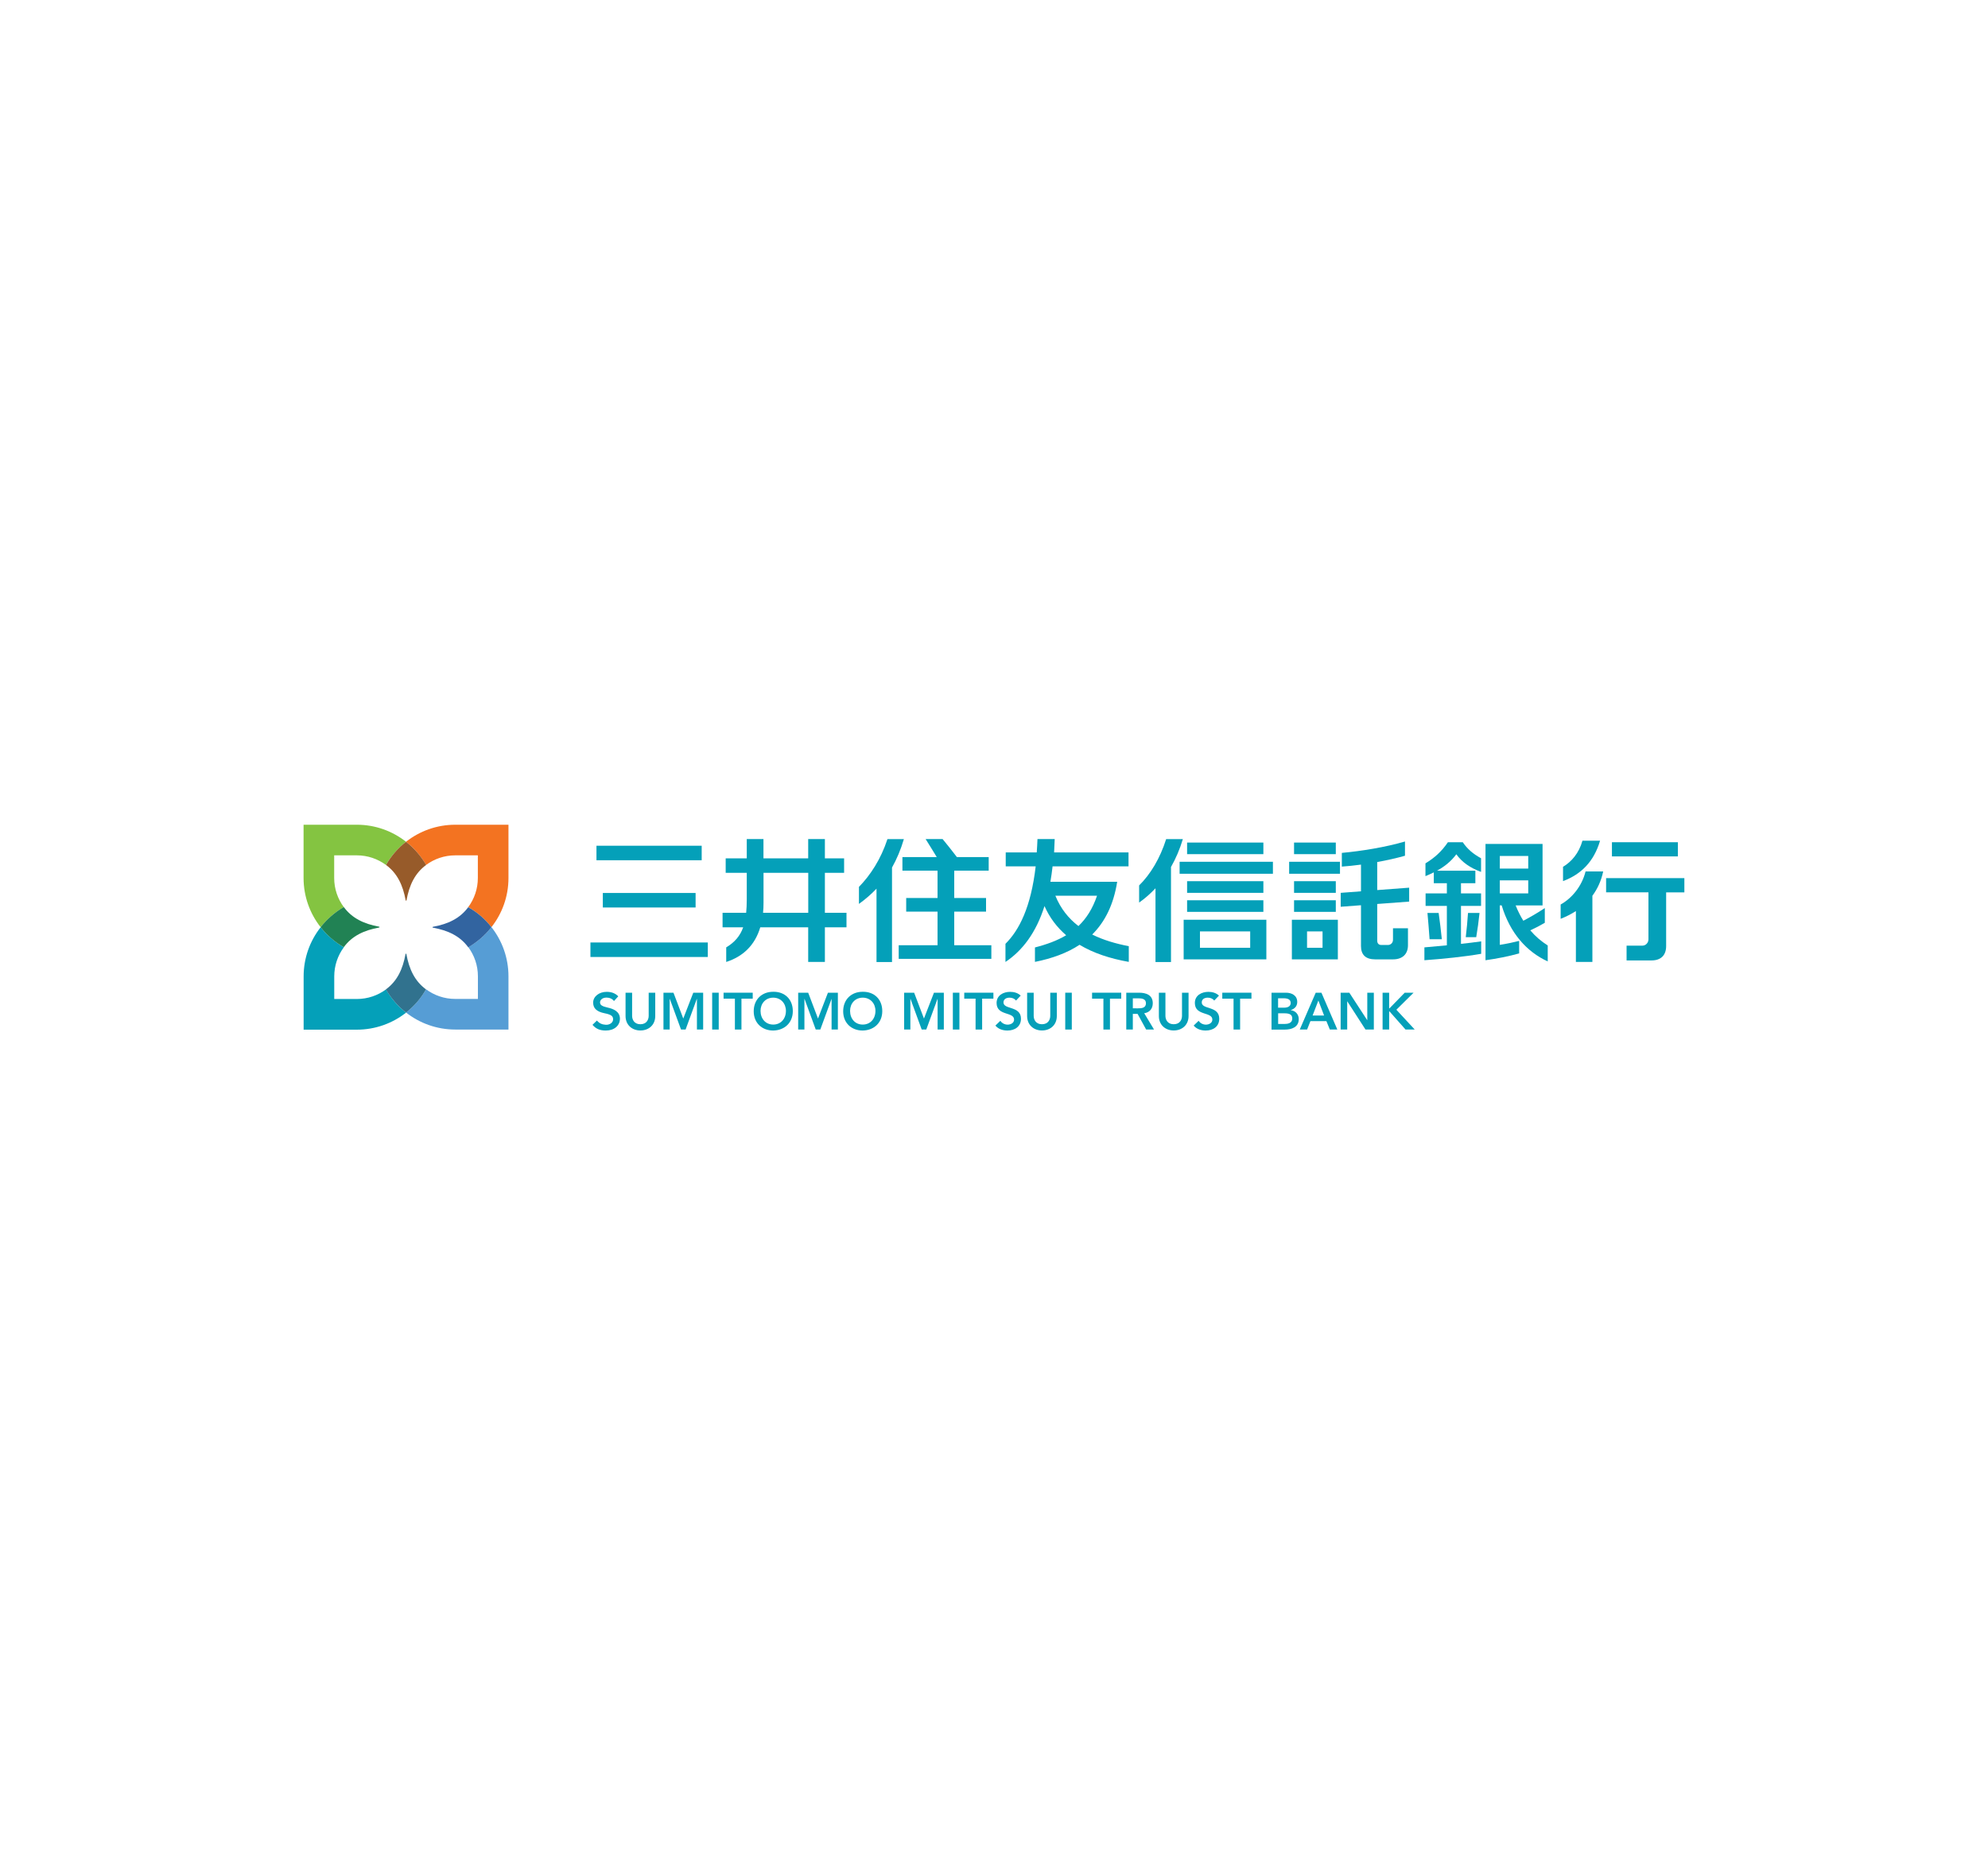 <?xml version="1.0" encoding="utf-8"?>
<!-- Generator: Adobe Illustrator 24.2.0, SVG Export Plug-In . SVG Version: 6.00 Build 0)  -->
<svg version="1.0" id="Layer_1" xmlns="http://www.w3.org/2000/svg" xmlns:xlink="http://www.w3.org/1999/xlink" x="0px" y="0px"
	 viewBox="0 0 300 280" enable-background="new 0 0 300 280" xml:space="preserve">
<g id="XMLID_1_">
	<path id="XMLID_3_" fill="#84C441" d="M51.88,136.9c-0.91-1.23-1.45-2.75-1.45-4.4v-3.41h3.41c1.65,0,3.17,0.54,4.4,1.45
		c0.78-1.35,1.81-2.54,3.03-3.5c-2.05-1.61-4.62-2.57-7.43-2.57h-8.03v8.03c0,2.8,0.96,5.38,2.57,7.43
		C49.34,138.71,50.53,137.68,51.88,136.9"/>
	<path id="XMLID_4_" fill="#F37321" d="M76.73,124.47H68.7c-2.8,0-5.38,0.96-7.43,2.57c1.22,0.96,2.25,2.14,3.03,3.5
		c1.23-0.91,2.75-1.45,4.4-1.45h3.41v3.41c0,1.65-0.54,3.17-1.45,4.4c1.35,0.78,2.54,1.81,3.5,3.03c1.61-2.05,2.57-4.62,2.57-7.43
		V124.47z"/>
	<path id="XMLID_5_" fill="#04A0B9" d="M58.25,149.32c-1.23,0.91-2.75,1.45-4.4,1.45h-3.41v-3.41c0-1.65,0.54-3.17,1.45-4.4
		c-1.35-0.78-2.54-1.8-3.5-3.02c-1.61,2.05-2.57,4.62-2.57,7.43v8.03h8.03c2.8,0,5.38-0.96,7.43-2.57
		C60.05,151.86,59.02,150.68,58.25,149.32"/>
	<path id="XMLID_6_" fill="#569DD5" d="M70.67,142.95c0.91,1.23,1.45,2.75,1.45,4.4v3.41H68.7c-1.65,0-3.17-0.54-4.4-1.45
		c-0.78,1.35-1.8,2.54-3.03,3.5c2.05,1.61,4.63,2.57,7.43,2.57h8.03v-8.03c0-2.8-0.96-5.38-2.57-7.43
		C73.21,141.15,72.02,142.18,70.67,142.95"/>
	<path id="XMLID_7_" fill="#975B2A" d="M61.27,127.04c-1.22,0.96-2.25,2.14-3.02,3.5c1.69,1.24,2.55,3.03,2.97,5.35l0.06,0.05
		l0.06-0.05c0.42-2.32,1.28-4.11,2.97-5.35C63.52,129.18,62.49,128,61.27,127.04"/>
	<path id="XMLID_8_" fill="#218254" d="M48.38,139.93c0.96,1.22,2.14,2.25,3.5,3.02c1.24-1.69,3.03-2.55,5.35-2.97l0.05-0.06
		l-0.05-0.06c-2.32-0.42-4.11-1.28-5.35-2.97C50.53,137.68,49.34,138.71,48.38,139.93"/>
	<path id="XMLID_9_" fill="#31728E" d="M61.27,152.82c1.22-0.96,2.25-2.14,3.02-3.5c-1.69-1.24-2.55-3.03-2.97-5.35l-0.06-0.05
		l-0.06,0.05c-0.42,2.32-1.28,4.12-2.97,5.35C59.02,150.68,60.05,151.86,61.27,152.82"/>
	<path id="XMLID_10_" fill="#3264A0" d="M74.16,139.93c-0.96-1.22-2.14-2.25-3.5-3.02c-1.24,1.69-3.03,2.55-5.35,2.97l-0.05,0.06
		l0.05,0.06c2.32,0.42,4.12,1.28,5.35,2.97C72.02,142.18,73.21,141.15,74.16,139.93"/>
	<path id="XMLID_14_" fill="#04A0B9" d="M230.93,140.41c0.78-0.36,1.51-0.74,2.19-1.14v-2.22c-1.16,0.77-2.25,1.39-3.24,1.91
		c-0.43-0.69-0.82-1.46-1.16-2.31h4.06v-9.28h-8.61v17.55c1.7-0.23,3.55-0.6,5.08-1.03V142c-1,0.25-1.95,0.45-2.92,0.6v-5.96h0.28
		c1.26,4.19,3.77,7,6.95,8.46v-2.41C232.58,142.07,231.7,141.32,230.93,140.41 M226.33,129.18h4.29v1.91h-4.29V129.18z
		 M226.33,132.86h4.29v1.97h-4.29V132.86z"/>
	<path id="XMLID_15_" fill="#04A0B9" d="M220.47,136.72h3.03v-1.89h-3.03v-1.53h2.17v-1.89h-5.79c1.12-0.62,2.08-1.36,2.92-2.48
		c0.87,1.22,2.11,2.06,3.73,2.66v-2.06c-1.21-0.66-2.07-1.4-2.76-2.42h-2.24c-1,1.47-2.08,2.39-3.39,3.19v1.93
		c0.44-0.19,0.86-0.37,1.26-0.57v1.64h1.97v1.53h-3.21v1.89h3.21v5.95c-1.11,0.11-2.25,0.21-3.39,0.31v1.94
		c2.8-0.2,6.06-0.53,8.57-0.97v-1.88c-0.97,0.14-2,0.27-3.05,0.38V136.72z"/>
	<path id="XMLID_16_" fill="#04A0B9" d="M222.77,141.44c0.2-1.19,0.36-2.32,0.5-3.66h-1.74c-0.09,1.28-0.19,2.44-0.34,3.66H222.77z"
		/>
	<path id="XMLID_17_" fill="#04A0B9" d="M217.1,137.78h-1.69c0.11,1.19,0.23,2.69,0.32,3.97h1.85
		C217.46,140.47,217.26,138.95,217.1,137.78"/>
	<path id="XMLID_18_" fill="#04A0B9" d="M212.65,136.07v-2.1l-4.82,0.36v-4.23c1.45-0.26,2.89-0.58,4.19-0.95V127
		c-2.97,0.87-6.59,1.45-9.53,1.72v2.07c0.9-0.06,1.88-0.17,2.89-0.3v4.03l-3.06,0.23v2.1l3.06-0.23v6.16c0,1.34,0.73,2.01,2.14,2.01
		h2.7c1.41,0,2.25-0.79,2.25-2.13v-2.56h-2.26v1.74c0,0.45-0.35,0.78-0.76,0.78h-0.98c-0.41,0-0.64-0.23-0.64-0.67v-5.52
		L212.65,136.07z"/>
	<rect id="XMLID_19_" x="195.28" y="127.16" fill="#04A0B9" width="6.3" height="1.75"/>
	<rect id="XMLID_20_" x="194.54" y="130.06" fill="#04A0B9" width="7.67" height="1.81"/>
	<rect id="XMLID_21_" x="195.28" y="132.99" fill="#04A0B9" width="6.3" height="1.76"/>
	<rect id="XMLID_22_" x="195.28" y="135.87" fill="#04A0B9" width="6.3" height="1.75"/>
	<path id="XMLID_25_" fill="#04A0B9" d="M194.95,144.79h6.94v-5.98h-6.94V144.79z M199.58,143.04h-2.34v-2.47h2.34V143.04z"/>
	<path id="XMLID_28_" fill="#04A0B9" d="M170.33,142.8c-1.95-0.38-3.83-0.92-5.51-1.76c1.91-1.9,3.22-4.48,3.77-7.96h-10.08
		c0.13-0.74,0.24-1.52,0.33-2.33h11.46v-2.1h-11.23c0.04-0.65,0.07-1.33,0.09-2.02h-2.6c-0.03,0.7-0.06,1.37-0.11,2.02h-4.68v2.1
		h4.52c-0.72,6.21-2.51,9.66-4.56,11.69v2.74c2.57-1.72,4.61-4.4,5.89-8.43c0.78,1.76,1.89,3.21,3.27,4.4
		c-1.34,0.8-2.91,1.38-4.71,1.84v2.18c2.56-0.51,4.84-1.33,6.73-2.58c2.12,1.27,4.64,2.09,7.43,2.58V142.8z M159.26,135.18h6.29
		c-0.67,1.96-1.6,3.43-2.81,4.58C161.27,138.63,160.06,137.15,159.26,135.18"/>
	<path id="XMLID_31_" fill="#04A0B9" d="M127.74,137.76h-3.26v-6.03h2.9v-2.19h-2.9v-2.91h-2.52v2.91h-6.75v-2.91h-2.52v2.91h-3.18
		v2.19h3.18v4.05c0,0.72-0.03,1.38-0.09,1.98h-3.56v2.19h3.11c-0.47,1.32-1.28,2.26-2.56,3.03v2.2c2.48-0.8,4.31-2.46,5.14-5.23
		h7.23v5.23h2.52v-5.23h3.26V137.76z M115.15,137.76c0.05-0.48,0.07-0.98,0.07-1.51v-4.52h6.75v6.03H115.15z"/>
	<rect id="XMLID_32_" x="243.25" y="127.11" fill="#04A0B9" width="9.95" height="2.14"/>
	<path id="XMLID_33_" fill="#04A0B9" d="M254.18,132.53h-11.81v2.14h6.39v7.09c0,0.52-0.4,0.96-0.92,0.96h-2.38v2.23h3.77
		c1.4,0,2.2-0.78,2.2-2.16v-8.11h2.75V132.53z"/>
	<path id="XMLID_34_" fill="#04A0B9" d="M241.46,126.88h-2.66c-0.52,1.87-1.65,3.18-2.93,3.94v2.16
		C238.59,131.96,240.52,130.06,241.46,126.88"/>
	<path id="XMLID_35_" fill="#04A0B9" d="M239.27,131.52c-0.57,2.29-2.12,4.08-3.76,4.99v2.16c0.82-0.32,1.59-0.71,2.3-1.17v7.68
		h2.49v-9.99c0.76-1.03,1.33-2.24,1.63-3.67H239.27z"/>
	<path id="XMLID_36_" fill="#04A0B9" d="M136.4,126.64h-2.48c-0.99,3.03-2.58,5.46-4.3,7.21v2.57c0.96-0.69,1.84-1.45,2.65-2.3
		v11.07h2.34v-14.26C135.33,129.65,135.93,128.23,136.4,126.64"/>
	<path id="XMLID_37_" fill="#04A0B9" d="M144,142.66v-5.08h4.8v-2.05H144v-4.13h5.2v-2.05h-4.8c-0.74-0.97-1.58-2.03-2.16-2.72
		h-2.56c0.53,0.85,1.14,1.82,1.68,2.72h-5.18v2.05h5.3v4.13h-4.73v2.05h4.73v5.08h-5.86v2.05h13.98v-2.05H144z"/>
	<rect id="XMLID_38_" x="90.01" y="127.64" fill="#04A0B9" width="15.88" height="2.19"/>
	<rect id="XMLID_39_" x="90.97" y="134.77" fill="#04A0B9" width="14" height="2.19"/>
	<rect id="XMLID_40_" x="89.1" y="142.24" fill="#04A0B9" width="17.71" height="2.19"/>
	<path id="XMLID_43_" fill="#04A0B9" d="M178.62,144.79h12.48v-5.98h-12.48V144.79z M188.66,143.04h-7.58v-2.47h7.58V143.04z"/>
	<rect id="XMLID_44_" x="179.14" y="135.87" fill="#04A0B9" width="11.51" height="1.75"/>
	<rect id="XMLID_45_" x="179.14" y="132.99" fill="#04A0B9" width="11.51" height="1.76"/>
	<rect id="XMLID_46_" x="178.01" y="130.06" fill="#04A0B9" width="14.08" height="1.81"/>
	<rect id="XMLID_47_" x="179.14" y="127.16" fill="#04A0B9" width="11.51" height="1.75"/>
	<path id="XMLID_48_" fill="#04A0B9" d="M178.5,126.64h-2.52c-0.93,2.92-2.36,5.3-4.08,6.99v2.59c0.9-0.64,1.72-1.36,2.47-2.16
		v11.13h2.34v-14.34C177.44,129.57,178.04,128.16,178.5,126.64"/>
	<polygon id="XMLID_49_" fill="#04A0B9" points="136.44,149.82 137.95,149.82 139.43,153.72 140.94,149.82 142.43,149.82 
		142.43,155.38 141.49,155.38 141.49,150.76 141.47,150.76 139.78,155.38 139.09,155.38 137.4,150.76 137.38,150.76 137.38,155.38 
		136.44,155.38 	"/>
	<polygon id="XMLID_50_" fill="#04A0B9" points="143.79,149.82 144.78,149.82 144.78,155.38 143.79,155.38 143.79,149.82 	"/>
	<polygon id="XMLID_51_" fill="#04A0B9" points="147.22,150.72 145.51,150.72 145.51,149.82 149.91,149.82 149.91,150.72 
		148.21,150.72 148.21,155.38 147.22,155.38 	"/>
	<path id="XMLID_52_" fill="#04A0B9" d="M153.32,151.01c-0.21-0.3-0.59-0.44-0.98-0.44c-0.45,0-0.91,0.2-0.91,0.72
		c0,1.12,2.64,0.48,2.64,2.46c0,1.19-0.94,1.78-2.04,1.78c-0.69,0-1.37-0.21-1.82-0.75l0.75-0.72c0.24,0.37,0.66,0.58,1.1,0.58
		c0.46,0,0.97-0.25,0.97-0.76c0-1.22-2.64-0.52-2.64-2.51c0-1.15,1.02-1.68,2.05-1.68c0.58,0,1.16,0.16,1.59,0.57L153.32,151.01z"/>
	<path id="XMLID_53_" fill="#04A0B9" d="M159.48,153.34c0,1.34-0.97,2.18-2.24,2.18c-1.27,0-2.24-0.84-2.24-2.18v-3.52h0.99v3.49
		c0,0.55,0.3,1.27,1.25,1.27c0.95,0,1.25-0.72,1.25-1.27v-3.49h0.99V153.34z"/>
	<polygon id="XMLID_54_" fill="#04A0B9" points="160.75,149.82 161.74,149.82 161.74,155.38 160.75,155.38 160.75,149.82 	"/>
	<polygon id="XMLID_55_" fill="#04A0B9" points="166.51,150.72 164.8,150.72 164.8,149.82 169.2,149.82 169.2,150.72 167.5,150.72 
		167.5,155.38 166.51,155.38 	"/>
	<path id="XMLID_58_" fill="#04A0B9" d="M169.96,149.82h1.93c1.07,0,2.07,0.35,2.07,1.59c0,0.8-0.46,1.39-1.29,1.51l1.48,2.46h-1.19
		l-1.29-2.36h-0.72v2.36h-0.99V149.82z M171.72,152.18c0.56,0,1.21-0.05,1.21-0.77c0-0.66-0.61-0.74-1.12-0.74h-0.86v1.51H171.72z"
		/>
	<path id="XMLID_59_" fill="#04A0B9" d="M179.36,153.34c0,1.34-0.97,2.18-2.24,2.18c-1.27,0-2.24-0.84-2.24-2.18v-3.52h0.99v3.49
		c0,0.55,0.3,1.27,1.25,1.27c0.95,0,1.25-0.72,1.25-1.27v-3.49h0.99V153.34z"/>
	<path id="XMLID_60_" fill="#04A0B9" d="M183.23,151.01c-0.21-0.3-0.59-0.44-0.97-0.44c-0.46,0-0.91,0.2-0.91,0.72
		c0,1.12,2.64,0.48,2.64,2.46c0,1.19-0.94,1.78-2.04,1.78c-0.69,0-1.37-0.21-1.82-0.75l0.75-0.72c0.24,0.37,0.66,0.58,1.1,0.58
		c0.46,0,0.97-0.25,0.97-0.76c0-1.22-2.64-0.52-2.64-2.51c0-1.15,1.02-1.68,2.05-1.68c0.58,0,1.16,0.16,1.59,0.57L183.23,151.01z"/>
	<polygon id="XMLID_61_" fill="#04A0B9" points="186.15,150.72 184.45,150.72 184.45,149.82 188.85,149.82 188.85,150.72 
		187.14,150.72 187.14,155.38 186.15,155.38 	"/>
	<path id="XMLID_65_" fill="#04A0B9" d="M191.89,149.82h2.17c0.84,0,1.7,0.39,1.7,1.4c0,0.63-0.39,1.04-0.97,1.22v0.02
		c0.7,0.08,1.2,0.63,1.2,1.34c0,1.21-1.05,1.59-2.11,1.59h-2V149.82z M192.88,152.08h0.9c0.66,0,0.99-0.28,0.99-0.7
		c0-0.48-0.33-0.72-1.08-0.72h-0.82V152.08z M192.88,154.54h0.91c0.51,0,1.22-0.09,1.22-0.82c0-0.58-0.38-0.79-1.18-0.79h-0.95
		V154.54z"/>
	<path id="XMLID_68_" fill="#04A0B9" d="M198.55,149.82h0.86l2.4,5.56h-1.13l-0.52-1.27h-2.41l-0.5,1.27h-1.11L198.55,149.82z
		 M199.81,153.26l-0.86-2.26l-0.87,2.26H199.81z"/>
	<polygon id="XMLID_69_" fill="#04A0B9" points="202.31,149.82 203.62,149.82 206.31,153.95 206.33,153.97 206.31,153.97 
		206.33,153.95 206.33,149.82 207.32,149.82 207.32,155.38 206.06,155.38 203.31,151.12 203.3,151.12 203.3,155.38 202.31,155.38 	
		"/>
	<polygon id="XMLID_70_" fill="#04A0B9" points="208.64,149.82 209.63,149.82 209.63,152.18 209.68,152.18 211.98,149.82 
		213.32,149.82 210.72,152.39 213.49,155.38 212.1,155.38 209.69,152.65 209.63,152.65 209.63,155.38 208.64,155.38 	"/>
	<path id="XMLID_71_" fill="#04A0B9" d="M98.88,153.34c0,1.34-0.97,2.18-2.24,2.18c-1.27,0-2.24-0.84-2.24-2.18v-3.52h0.99v3.49
		c0,0.55,0.3,1.27,1.25,1.27c0.95,0,1.25-0.72,1.25-1.27v-3.49h0.99V153.34z"/>
	<polygon id="XMLID_72_" fill="#04A0B9" points="100.12,149.82 101.63,149.82 103.11,153.72 104.62,149.82 106.11,149.82 
		106.11,155.38 105.17,155.38 105.17,150.76 105.15,150.76 103.46,155.38 102.77,155.38 101.08,150.76 101.06,150.76 101.06,155.38 
		100.12,155.38 	"/>
	<polygon id="XMLID_73_" fill="#04A0B9" points="107.47,149.82 108.46,149.82 108.46,155.38 107.47,155.38 107.47,149.82 	"/>
	<polygon id="XMLID_74_" fill="#04A0B9" points="110.9,150.72 109.19,150.72 109.19,149.82 113.59,149.82 113.59,150.72 
		111.89,150.72 111.89,155.38 110.9,155.38 	"/>
	<path id="XMLID_77_" fill="#04A0B9" d="M116.68,149.68c1.74-0.03,2.96,1.13,2.96,2.92c0,1.74-1.23,2.9-2.96,2.93
		c-1.71,0-2.94-1.16-2.94-2.9C113.74,150.84,114.96,149.68,116.68,149.68 M116.68,154.63c1.16,0,1.92-0.88,1.92-2.07
		c0-1.11-0.76-1.99-1.92-1.99c-1.15,0-1.91,0.88-1.91,1.99C114.77,153.75,115.54,154.63,116.68,154.63"/>
	<polygon id="XMLID_78_" fill="#04A0B9" points="120.45,149.82 121.96,149.82 123.44,153.72 124.94,149.82 126.44,149.82 
		126.44,155.38 125.49,155.38 125.49,150.76 125.48,150.76 123.79,155.38 123.1,155.38 121.41,150.76 121.39,150.76 121.39,155.38 
		120.45,155.38 	"/>
	<path id="XMLID_81_" fill="#04A0B9" d="M130.18,149.68c1.74-0.03,2.96,1.13,2.96,2.92c0,1.74-1.23,2.9-2.96,2.93
		c-1.71,0-2.94-1.16-2.94-2.9C127.24,150.84,128.47,149.68,130.18,149.68 M130.19,154.63c1.16,0,1.92-0.88,1.92-2.07
		c0-1.11-0.76-1.99-1.92-1.99c-1.15,0-1.91,0.88-1.91,1.99C128.28,153.75,129.04,154.63,130.19,154.63"/>
	<path id="XMLID_82_" fill="#04A0B9" d="M91.72,152.07c-0.83-0.19-1.16-0.37-1.17-0.77c-0.01-0.33,0.28-0.72,0.93-0.74
		c0.4-0.01,0.91,0.13,1.17,0.52l0.65-0.71c-0.44-0.46-1.02-0.68-1.75-0.68c-1.15,0-2.04,0.71-2.04,1.62c0,0.87,0.53,1.37,1.71,1.61
		c1.09,0.22,1.28,0.46,1.3,0.89c0.02,0.55-0.56,0.89-1.12,0.85c-0.56-0.04-0.96-0.21-1.32-0.64l-0.67,0.65
		c0.53,0.61,1.12,0.86,2.01,0.86c1.27,0,2.13-0.73,2.13-1.8C93.54,152.62,92.5,152.24,91.72,152.07"/>
</g>
</svg>
